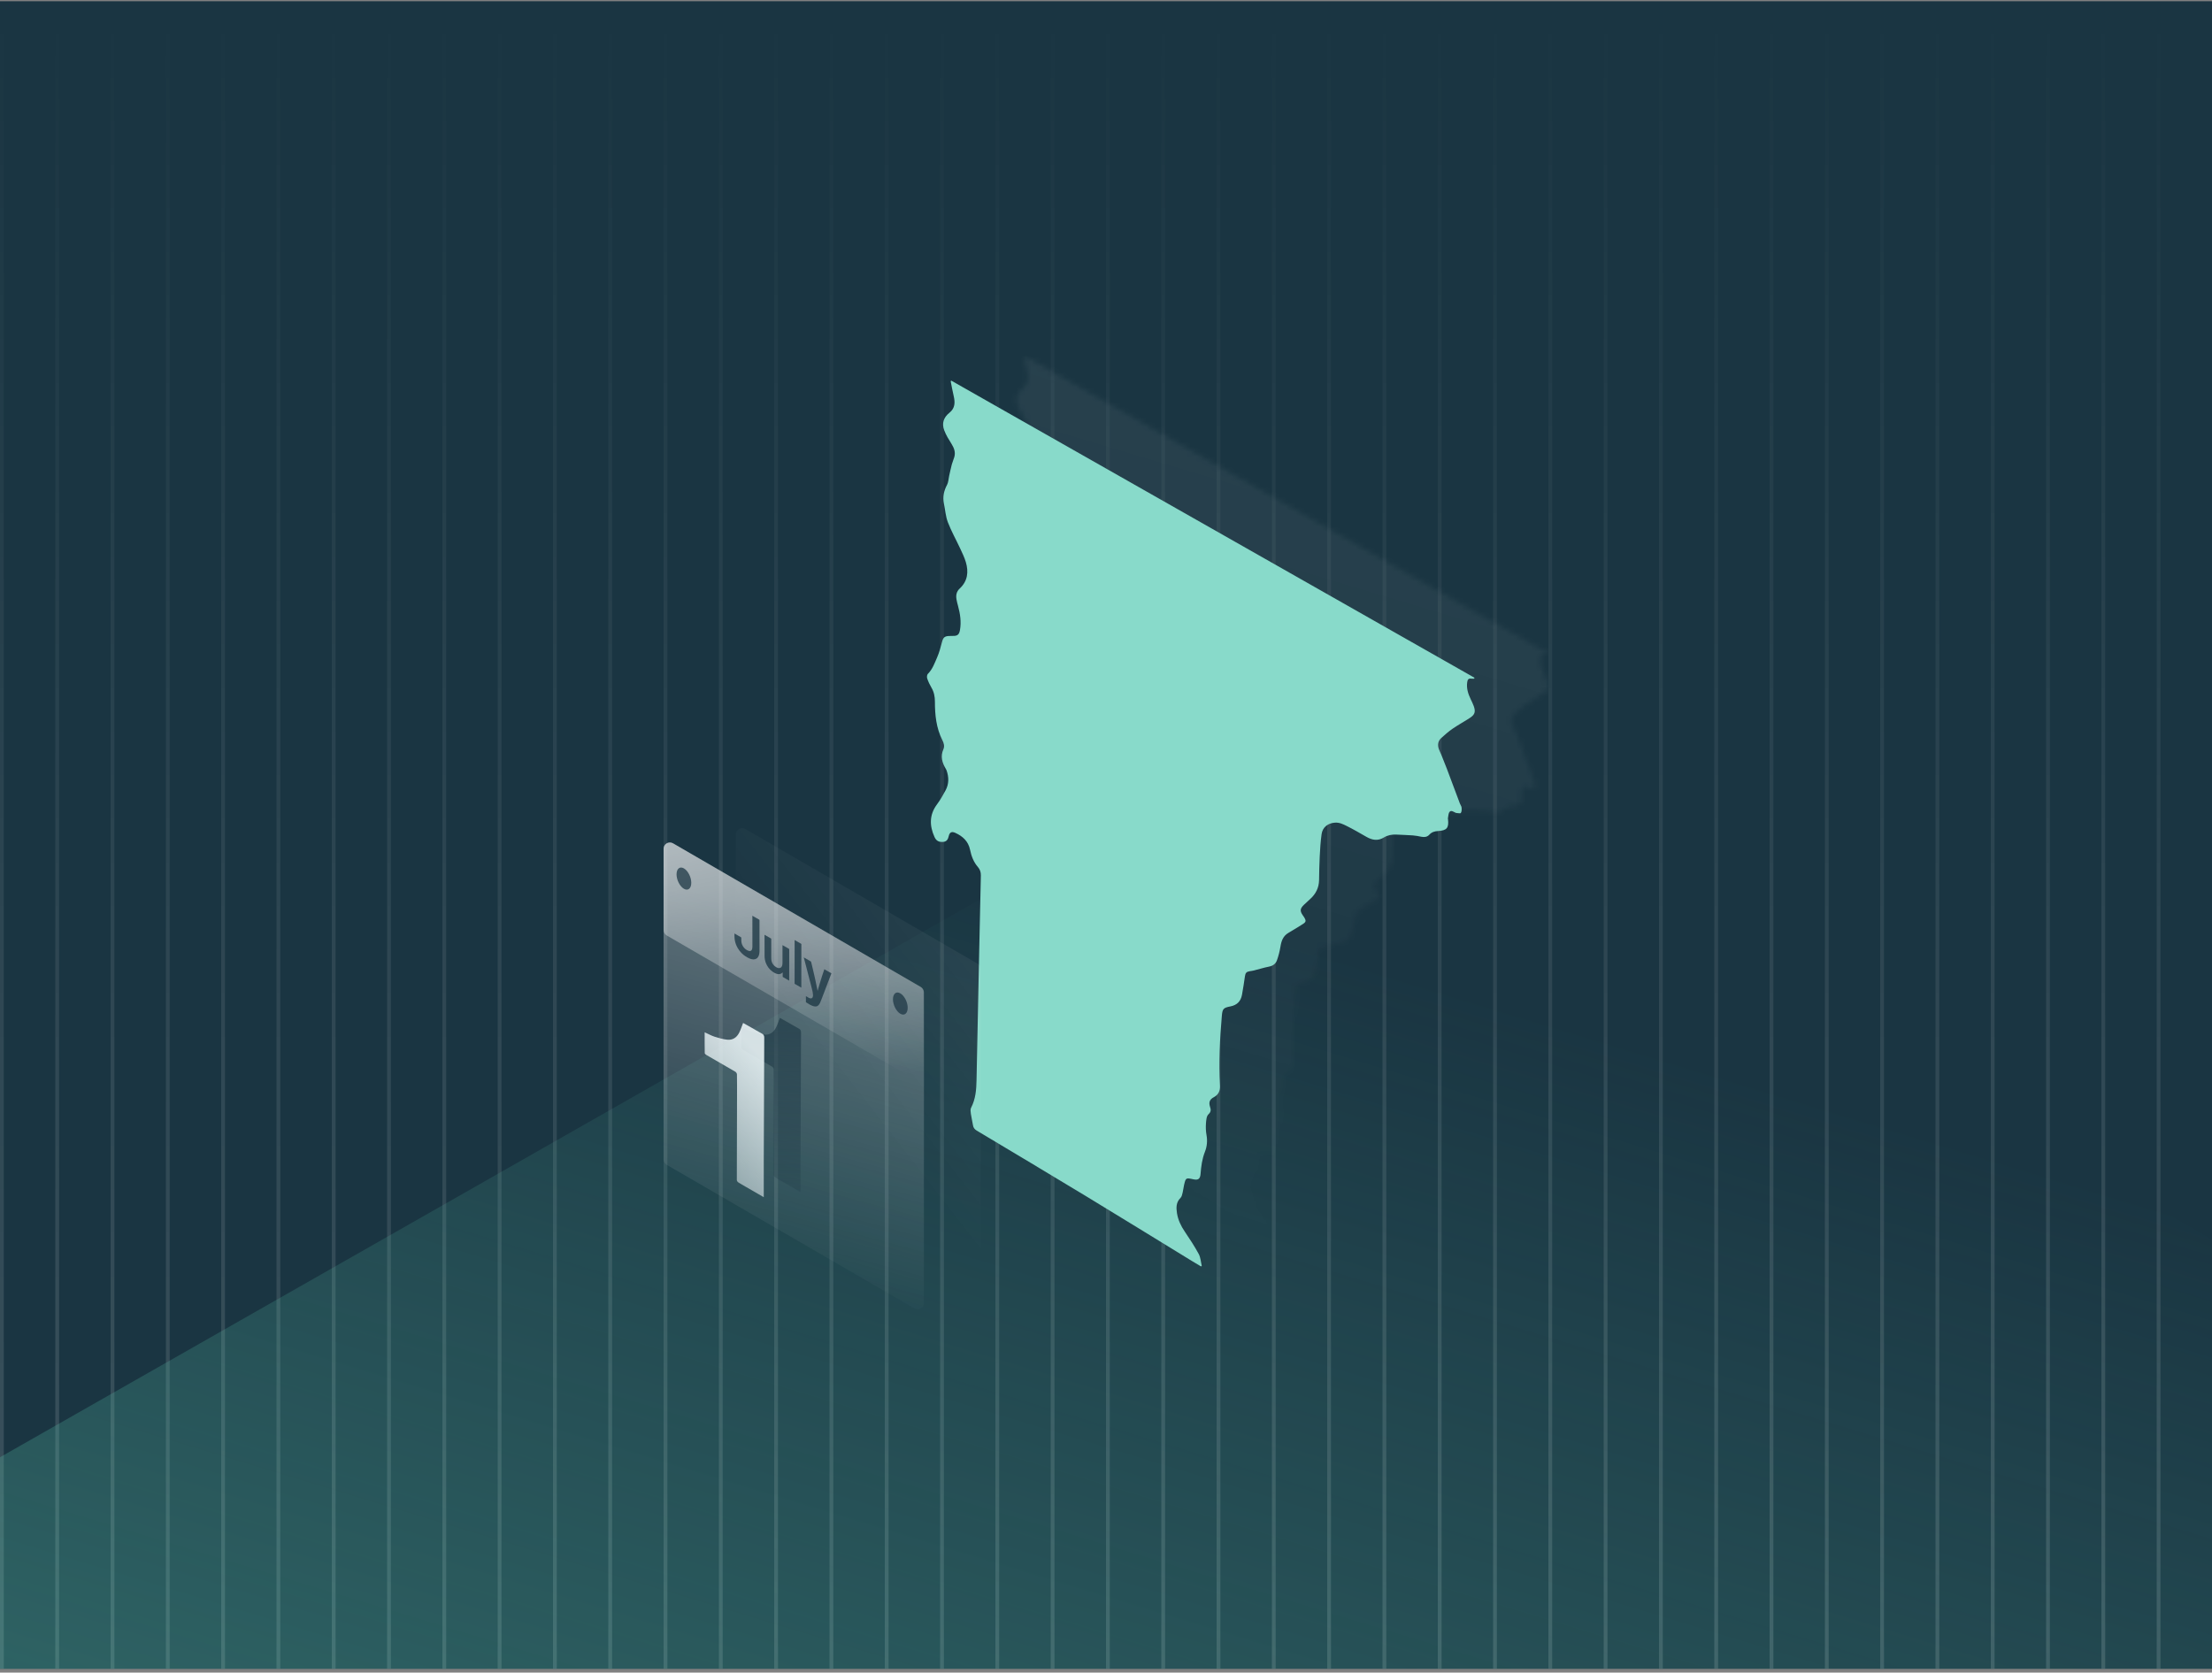 <?xml version="1.0" encoding="UTF-8"?> <svg xmlns="http://www.w3.org/2000/svg" width="443" height="335" viewBox="0 0 443 335" fill="none"><rect x="0" y="0" width="443" height="335" fill="#808080" stroke="none"/><g clip-path="url(#clip0_11476_2686)"><rect width="443" height="334" transform="translate(0 0.248)" fill="#1A3542"></rect><g opacity="0.49"><line x1="432.305" y1="0.248" x2="432.305" y2="334.248" stroke="url(#paint0_linear_11476_2686)" stroke-opacity="0.3" stroke-width="0.759"></line><line x1="421.231" y1="0.248" x2="421.231" y2="334.248" stroke="url(#paint1_linear_11476_2686)" stroke-opacity="0.3" stroke-width="0.759"></line><line x1="410.153" y1="0.248" x2="410.153" y2="334.248" stroke="url(#paint2_linear_11476_2686)" stroke-opacity="0.3" stroke-width="0.759"></line><line x1="399.079" y1="0.248" x2="399.079" y2="334.248" stroke="url(#paint3_linear_11476_2686)" stroke-opacity="0.3" stroke-width="0.759"></line><line x1="388.005" y1="0.248" x2="388.005" y2="334.248" stroke="url(#paint4_linear_11476_2686)" stroke-opacity="0.3" stroke-width="0.759"></line><line x1="376.93" y1="0.248" x2="376.93" y2="334.248" stroke="url(#paint5_linear_11476_2686)" stroke-opacity="0.3" stroke-width="0.759"></line><line x1="365.856" y1="0.248" x2="365.856" y2="334.248" stroke="url(#paint6_linear_11476_2686)" stroke-opacity="0.3" stroke-width="0.759"></line><line x1="354.778" y1="0.248" x2="354.778" y2="334.248" stroke="url(#paint7_linear_11476_2686)" stroke-opacity="0.3" stroke-width="0.759"></line><line x1="343.704" y1="0.248" x2="343.704" y2="334.248" stroke="url(#paint8_linear_11476_2686)" stroke-opacity="0.3" stroke-width="0.759"></line><line x1="332.63" y1="0.248" x2="332.63" y2="334.248" stroke="url(#paint9_linear_11476_2686)" stroke-opacity="0.3" stroke-width="0.759"></line><line x1="321.555" y1="0.248" x2="321.555" y2="334.248" stroke="url(#paint10_linear_11476_2686)" stroke-opacity="0.3" stroke-width="0.759"></line><line x1="310.479" y1="0.248" x2="310.479" y2="334.248" stroke="url(#paint11_linear_11476_2686)" stroke-opacity="0.3" stroke-width="0.759"></line><line x1="299.405" y1="0.248" x2="299.405" y2="334.248" stroke="url(#paint12_linear_11476_2686)" stroke-opacity="0.3" stroke-width="0.759"></line><line x1="288.329" y1="0.248" x2="288.329" y2="334.248" stroke="url(#paint13_linear_11476_2686)" stroke-opacity="0.3" stroke-width="0.759"></line><line x1="277.255" y1="0.248" x2="277.255" y2="334.248" stroke="url(#paint14_linear_11476_2686)" stroke-opacity="0.3" stroke-width="0.759"></line><line x1="266.18" y1="0.248" x2="266.18" y2="334.248" stroke="url(#paint15_linear_11476_2686)" stroke-opacity="0.3" stroke-width="0.759"></line><line x1="255.104" y1="0.248" x2="255.104" y2="334.248" stroke="url(#paint16_linear_11476_2686)" stroke-opacity="0.3" stroke-width="0.759"></line><line x1="244.03" y1="0.248" x2="244.03" y2="334.248" stroke="url(#paint17_linear_11476_2686)" stroke-opacity="0.3" stroke-width="0.759"></line><line x1="232.954" y1="0.248" x2="232.954" y2="334.248" stroke="url(#paint18_linear_11476_2686)" stroke-opacity="0.3" stroke-width="0.759"></line><line x1="221.88" y1="0.248" x2="221.88" y2="334.248" stroke="url(#paint19_linear_11476_2686)" stroke-opacity="0.3" stroke-width="0.759"></line><line x1="210.805" y1="0.248" x2="210.805" y2="334.248" stroke="url(#paint20_linear_11476_2686)" stroke-opacity="0.3" stroke-width="0.759"></line><line x1="199.729" y1="0.248" x2="199.729" y2="334.248" stroke="url(#paint21_linear_11476_2686)" stroke-opacity="0.3" stroke-width="0.759"></line><line x1="188.655" y1="0.248" x2="188.655" y2="334.248" stroke="url(#paint22_linear_11476_2686)" stroke-opacity="0.3" stroke-width="0.759"></line><line x1="177.579" y1="0.248" x2="177.579" y2="334.248" stroke="url(#paint23_linear_11476_2686)" stroke-opacity="0.3" stroke-width="0.759"></line><line x1="166.505" y1="0.248" x2="166.505" y2="334.248" stroke="url(#paint24_linear_11476_2686)" stroke-opacity="0.3" stroke-width="0.759"></line><line x1="155.43" y1="0.248" x2="155.43" y2="334.248" stroke="url(#paint25_linear_11476_2686)" stroke-opacity="0.3" stroke-width="0.759"></line><line x1="144.354" y1="0.248" x2="144.354" y2="334.248" stroke="url(#paint26_linear_11476_2686)" stroke-opacity="0.3" stroke-width="0.759"></line><line x1="133.28" y1="0.248" x2="133.28" y2="334.248" stroke="url(#paint27_linear_11476_2686)" stroke-opacity="0.3" stroke-width="0.759"></line><line x1="122.204" y1="0.248" x2="122.204" y2="334.248" stroke="url(#paint28_linear_11476_2686)" stroke-opacity="0.3" stroke-width="0.759"></line><line x1="111.13" y1="0.248" x2="111.13" y2="334.248" stroke="url(#paint29_linear_11476_2686)" stroke-opacity="0.3" stroke-width="0.759"></line><line x1="100.055" y1="0.248" x2="100.055" y2="334.248" stroke="url(#paint30_linear_11476_2686)" stroke-opacity="0.3" stroke-width="0.759"></line><line x1="88.979" y1="0.248" x2="88.979" y2="334.248" stroke="url(#paint31_linear_11476_2686)" stroke-opacity="0.3" stroke-width="0.759"></line><line x1="77.905" y1="0.248" x2="77.905" y2="334.248" stroke="url(#paint32_linear_11476_2686)" stroke-opacity="0.3" stroke-width="0.759"></line><line x1="66.829" y1="0.248" x2="66.829" y2="334.248" stroke="url(#paint33_linear_11476_2686)" stroke-opacity="0.3" stroke-width="0.759"></line><line x1="55.755" y1="0.248" x2="55.755" y2="334.248" stroke="url(#paint34_linear_11476_2686)" stroke-opacity="0.3" stroke-width="0.759"></line><line x1="44.68" y1="0.248" x2="44.68" y2="334.248" stroke="url(#paint35_linear_11476_2686)" stroke-opacity="0.3" stroke-width="0.759"></line><line x1="33.604" y1="0.248" x2="33.604" y2="334.248" stroke="url(#paint36_linear_11476_2686)" stroke-opacity="0.3" stroke-width="0.759"></line><line x1="22.53" y1="0.248" x2="22.53" y2="334.248" stroke="url(#paint37_linear_11476_2686)" stroke-opacity="0.3" stroke-width="0.759"></line><line x1="11.454" y1="0.248" x2="11.454" y2="334.248" stroke="url(#paint38_linear_11476_2686)" stroke-opacity="0.3" stroke-width="0.759"></line><line x1="0.38" y1="0.248" x2="0.38" y2="334.248" stroke="url(#paint39_linear_11476_2686)" stroke-opacity="0.3" stroke-width="0.759"></line></g><path d="M261.223 143.149L-32.312 310.266V337.974L476.829 342.303V267.837L261.223 143.149Z" fill="url(#paint40_linear_11476_2686)"></path><g opacity="0.3"><mask id="mask0_11476_2686" style="mask-type:alpha" maskUnits="userSpaceOnUse" x="200" y="71" width="111" height="178"><path d="M205.283 71.335C240.2 91.164 275.117 110.993 310.033 130.822C310.016 130.885 310.001 130.949 309.984 131.012C309.782 131.012 309.577 131.037 309.378 131.007C308.826 130.924 308.659 131.219 308.587 131.703C308.4 132.936 308.765 134.045 309.282 135.131C309.502 135.594 309.738 136.054 309.906 136.536C310.292 137.642 310.114 138.222 309.135 138.863C307.996 139.608 306.795 140.257 305.675 141.025C304.868 141.578 304.125 142.233 303.397 142.89C302.725 143.496 302.614 144.282 302.904 145.119C303.032 145.489 303.227 145.836 303.375 146.202C303.758 147.149 304.145 148.094 304.507 149.049C305.385 151.371 306.246 153.698 307.119 156.021C307.224 156.298 307.436 156.555 307.46 156.833C307.493 157.196 307.493 157.646 307.302 157.912C307.195 158.062 306.677 157.919 306.345 157.905C306.308 157.904 306.273 157.873 306.237 157.858C305.847 157.694 305.382 157.298 305.053 157.691C304.794 158 304.815 158.548 304.719 158.99C304.707 159.045 304.732 159.108 304.738 159.166C304.934 160.909 304.501 161.434 302.727 161.533C302.045 161.571 301.464 161.747 300.986 162.273C300.564 162.738 300 162.796 299.398 162.677C298.84 162.568 298.278 162.449 297.711 162.407C296.607 162.327 295.5 162.3 294.395 162.243C293.502 162.197 292.646 162.36 291.891 162.824C290.669 163.578 289.533 163.344 288.379 162.683C287.079 161.939 285.784 161.184 284.446 160.516C283.721 160.155 282.98 159.786 282.091 159.852C280.705 159.954 279.626 160.744 279.426 162.138C279.209 163.64 279.124 165.163 279.044 166.679C278.961 168.238 278.944 169.8 278.916 171.363C278.887 172.901 278.254 174.142 277.125 175.157C276.714 175.527 276.308 175.903 275.907 176.286C275.087 177.07 275.043 177.525 275.682 178.45C275.76 178.564 275.848 178.672 275.919 178.789C276.372 179.536 276.321 179.758 275.581 180.216C274.658 180.787 273.745 181.375 272.804 181.912C271.708 182.538 271.364 183.545 271.177 184.708C271.028 185.632 270.792 186.554 270.475 187.435C270.225 188.128 269.664 188.539 268.882 188.691C267.862 188.889 266.865 189.205 265.855 189.461C265.589 189.529 265.313 189.562 265.041 189.606C264.355 189.717 264.165 189.952 264.065 190.653C263.89 191.882 263.702 193.111 263.478 194.333C263.241 195.636 262.48 196.404 261.138 196.661C259.726 196.932 259.563 197.164 259.441 198.576C259.042 203.209 258.802 207.845 259.067 212.497C259.125 213.525 258.796 214.345 257.821 214.852C257.017 215.271 256.788 215.873 257.069 216.735C257.262 217.323 257.328 217.737 256.757 218.273C256.363 218.642 256.311 219.461 256.264 220.092C256.207 220.851 256.235 221.637 256.369 222.386C256.578 223.556 256.488 224.683 256.062 225.763C255.494 227.2 255.296 228.695 255.181 230.212C255.105 231.199 254.713 231.499 253.745 231.287C252.238 230.958 252.228 230.957 251.879 232.417C251.76 232.915 251.722 233.433 251.597 233.929C251.502 234.304 251.423 234.758 251.17 235.007C250.268 235.889 250.287 236.959 250.456 238.05C250.667 239.415 251.249 240.629 252.029 241.778C253.016 243.231 253.983 244.706 254.818 246.248C255.194 246.943 255.229 247.824 255.419 248.62C255.37 248.659 255.321 248.697 255.274 248.736C254.644 248.361 254.011 247.993 253.386 247.61C246.298 243.268 239.227 238.899 232.119 234.589C224.877 230.199 217.6 225.864 210.332 221.514C209.905 221.259 209.679 220.937 209.603 220.448C209.486 219.689 209.29 218.942 209.183 218.18C209.127 217.778 209.051 217.289 209.222 216.963C210.132 215.22 210.277 213.349 210.315 211.441C210.484 202.916 210.663 194.392 210.843 185.869C210.951 180.726 211.06 175.585 211.182 170.443C211.198 169.791 211.014 169.223 210.6 168.749C209.727 167.75 209.283 166.554 209.022 165.292C208.667 163.572 207.545 162.559 206.033 161.883C205.346 161.577 204.929 161.781 204.758 162.514C204.612 163.141 204.381 163.643 203.649 163.704C202.77 163.777 202.247 163.497 201.898 162.725C200.875 160.459 200.843 158.284 202.397 156.191C203.054 155.305 203.605 154.333 204.127 153.36C204.808 152.089 204.786 150.747 204.321 149.401C204.288 149.308 204.246 149.218 204.195 149.135C203.435 147.886 203.043 146.603 203.676 145.157C203.947 144.539 203.762 143.904 203.471 143.327C202.248 140.897 201.976 138.282 201.981 135.62C201.982 134.607 201.799 133.676 201.277 132.795C200.939 132.222 200.651 131.607 200.439 130.979C200.347 130.709 200.385 130.239 200.565 130.059C201.509 129.116 201.927 127.885 202.437 126.72C202.869 125.735 203.137 124.674 203.412 123.629C203.627 122.811 203.899 122.515 204.73 122.469C205.026 122.452 205.323 122.44 205.619 122.448C206.508 122.47 206.841 122.166 206.998 121.278C207.29 119.621 207.039 118.017 206.605 116.421C206.491 116.003 206.382 115.582 206.307 115.157C206.159 114.317 206.281 113.576 206.961 112.944C208.547 111.47 208.755 109.622 208.17 107.659C207.891 106.721 207.451 105.825 207.037 104.934C206.222 103.18 205.266 101.484 204.575 99.685C204.123 98.51 204.044 97.193 203.782 95.943C203.503 94.6 203.775 93.378 204.417 92.174C204.684 91.674 204.691 91.037 204.821 90.462C204.997 89.679 205.156 88.89 205.363 88.114C205.499 87.6 205.732 87.113 205.874 86.6C206.14 85.632 205.811 84.796 205.296 83.973C204.757 83.108 204.204 82.225 203.848 81.279C203.314 79.863 203.712 78.695 204.894 77.748C206.027 76.841 206.042 75.686 205.744 74.417C205.511 73.424 205.334 72.418 205.133 71.417C205.182 71.387 205.231 71.359 205.279 71.329L205.283 71.335Z" fill="#88DACA"></path></mask><g mask="url(#mask0_11476_2686)"><rect x="200.391" y="71.329" width="109.704" height="177.407" fill="url(#paint41_linear_11476_2686)" fill-opacity="0.23"></rect></g></g><path d="M190.539 76.251C225.456 96.081 260.373 115.91 295.289 135.739C295.272 135.802 295.257 135.866 295.24 135.929C295.038 135.929 294.833 135.954 294.634 135.924C294.082 135.841 293.915 136.135 293.843 136.619C293.656 137.852 294.021 138.961 294.538 140.047C294.758 140.51 294.994 140.97 295.162 141.453C295.548 142.559 295.37 143.139 294.391 143.779C293.252 144.524 292.051 145.173 290.93 145.942C290.124 146.494 289.381 147.149 288.653 147.806C287.981 148.412 287.87 149.199 288.16 150.035C288.288 150.406 288.483 150.753 288.631 151.119C289.014 152.066 289.401 153.011 289.762 153.966C290.641 156.288 291.502 158.614 292.375 160.937C292.48 161.214 292.691 161.472 292.716 161.75C292.748 162.112 292.748 162.563 292.558 162.829C292.451 162.979 291.933 162.836 291.601 162.822C291.564 162.821 291.529 162.79 291.492 162.774C291.103 162.61 290.638 162.215 290.309 162.608C290.05 162.917 290.071 163.465 289.975 163.907C289.963 163.961 289.988 164.024 289.994 164.082C290.19 165.826 289.756 166.351 287.982 166.449C287.3 166.487 286.719 166.663 286.242 167.19C285.82 167.654 285.255 167.712 284.654 167.594C284.096 167.484 283.534 167.365 282.967 167.324C281.863 167.243 280.756 167.217 279.651 167.16C278.758 167.114 277.902 167.276 277.147 167.741C275.924 168.494 274.788 168.26 273.635 167.6C272.335 166.856 271.04 166.1 269.702 165.432C268.977 165.071 268.235 164.703 267.347 164.768C265.961 164.87 264.882 165.66 264.681 167.054C264.465 168.556 264.38 170.079 264.3 171.596C264.217 173.154 264.2 174.717 264.172 176.28C264.143 177.817 263.51 179.059 262.381 180.073C261.97 180.443 261.564 180.82 261.163 181.202C260.343 181.987 260.299 182.442 260.937 183.366C261.016 183.48 261.104 183.588 261.175 183.706C261.628 184.452 261.577 184.674 260.836 185.133C259.914 185.703 259.001 186.291 258.059 186.829C256.964 187.455 256.619 188.461 256.433 189.624C256.284 190.549 256.048 191.471 255.731 192.351C255.481 193.044 254.92 193.455 254.138 193.607C253.118 193.806 252.121 194.122 251.111 194.377C250.845 194.445 250.569 194.478 250.297 194.522C249.611 194.634 249.421 194.868 249.321 195.569C249.145 196.799 248.958 198.028 248.734 199.249C248.497 200.552 247.736 201.32 246.394 201.578C244.982 201.849 244.819 202.081 244.697 203.492C244.298 208.125 244.057 212.761 244.322 217.413C244.381 218.441 244.052 219.261 243.077 219.768C242.273 220.188 242.043 220.789 242.325 221.652C242.518 222.24 242.584 222.653 242.013 223.189C241.619 223.559 241.567 224.378 241.519 225.008C241.462 225.768 241.491 226.553 241.625 227.303C241.834 228.472 241.744 229.6 241.317 230.68C240.749 232.116 240.552 233.611 240.437 235.129C240.361 236.116 239.969 236.415 239 236.204C237.494 235.875 237.484 235.874 237.135 237.334C237.016 237.832 236.978 238.35 236.853 238.845C236.758 239.221 236.679 239.675 236.426 239.923C235.524 240.806 235.543 241.875 235.711 242.966C235.923 244.331 236.505 245.546 237.285 246.695C238.272 248.148 239.239 249.622 240.073 251.165C240.45 251.86 240.485 252.74 240.675 253.536C240.626 253.576 240.577 253.614 240.53 253.653C239.9 253.277 239.267 252.909 238.642 252.526C231.554 248.185 224.483 243.816 217.375 239.506C210.133 235.115 202.856 230.781 195.588 226.431C195.161 226.175 194.935 225.853 194.859 225.365C194.742 224.606 194.546 223.858 194.439 223.097C194.383 222.695 194.307 222.205 194.478 221.88C195.388 220.137 195.533 218.265 195.571 216.357C195.74 207.833 195.919 199.308 196.099 190.785C196.207 185.643 196.316 180.501 196.438 175.36C196.454 174.707 196.27 174.14 195.856 173.665C194.983 172.666 194.538 171.471 194.278 170.209C193.923 168.488 192.801 167.476 191.289 166.8C190.602 166.493 190.185 166.698 190.014 167.431C189.867 168.057 189.637 168.56 188.905 168.62C188.026 168.694 187.503 168.413 187.154 167.641C186.131 165.375 186.098 163.201 187.653 161.107C188.31 160.222 188.861 159.25 189.383 158.277C190.064 157.005 190.042 155.664 189.576 154.318C189.544 154.225 189.502 154.135 189.45 154.051C188.691 152.803 188.299 151.519 188.932 150.073C189.203 149.455 189.018 148.821 188.727 148.243C187.504 145.814 187.232 143.198 187.237 140.537C187.238 139.523 187.055 138.593 186.533 137.711C186.195 137.138 185.907 136.524 185.694 135.895C185.603 135.626 185.641 135.155 185.82 134.976C186.765 134.032 187.183 132.801 187.693 131.637C188.124 130.652 188.393 129.591 188.667 128.545C188.882 127.728 189.155 127.432 189.986 127.385C190.282 127.369 190.579 127.357 190.875 127.364C191.764 127.387 192.097 127.082 192.253 126.195C192.546 124.537 192.295 122.933 191.861 121.337C191.747 120.919 191.638 120.498 191.563 120.073C191.415 119.233 191.537 118.493 192.217 117.861C193.803 116.386 194.011 114.538 193.426 112.575C193.147 111.638 192.707 110.742 192.293 109.851C191.478 108.097 190.522 106.4 189.831 104.601C189.379 103.426 189.3 102.11 189.038 100.86C188.759 99.517 189.031 98.294 189.673 97.091C189.94 96.59 189.947 95.953 190.077 95.378C190.252 94.595 190.412 93.806 190.618 93.03C190.755 92.517 190.988 92.03 191.129 91.517C191.396 90.548 191.066 89.713 190.552 88.889C190.012 88.024 189.46 87.141 189.103 86.196C188.57 84.779 188.968 83.611 190.15 82.664C191.283 81.758 191.298 80.603 191 79.334C190.767 78.34 190.59 77.334 190.389 76.334C190.438 76.304 190.487 76.275 190.535 76.246L190.539 76.251Z" fill="#88DACA"></path><path opacity="0.3" d="M132.898 169.999C132.898 169.028 133.95 168.422 134.789 168.909L184.412 197.68C184.801 197.906 185.04 198.321 185.04 198.77L185.033 260.981C185.033 261.952 183.981 262.558 183.141 262.071L171.997 255.609L158.962 248.051L145.926 240.493L133.519 233.299C133.13 233.074 132.891 232.659 132.891 232.209L132.898 169.999Z" fill="url(#paint42_linear_11476_2686)"></path><path opacity="0.15" d="M147.376 167.135C147.376 166.165 148.428 165.559 149.268 166.046L195.808 193.03C196.197 193.255 196.436 193.671 196.436 194.12L196.429 252.481C196.429 253.452 195.377 254.058 194.538 253.571L184.164 247.556L171.899 240.445L159.634 233.334L147.997 226.587C147.608 226.361 147.369 225.946 147.369 225.497L147.376 167.135Z" fill="url(#paint43_linear_11476_2686)"></path><path opacity="0.61" d="M132.898 169.999C132.898 169.029 133.95 168.423 134.79 168.91L184.34 197.648C184.729 197.874 184.968 198.289 184.968 198.738L184.968 215.006C184.968 215.976 183.916 216.582 183.077 216.095L171.951 209.644L158.933 202.096L145.916 194.549L133.526 187.365C133.138 187.139 132.898 186.724 132.898 186.275L132.898 169.999Z" fill="url(#paint44_linear_11476_2686)"></path><path opacity="0.73" d="M181.783 201.852C181.783 202.979 181.123 203.514 180.309 203.042C179.494 202.575 178.834 201.277 178.834 200.15C178.834 199.022 179.494 198.487 180.309 198.96C181.123 199.427 181.783 200.725 181.783 201.852Z" fill="#1A3542"></path><path d="M160.321 238.767C159.071 238.042 157.918 237.374 156.757 236.705C156.241 236.407 155.717 236.125 155.217 235.795C155.071 235.698 154.934 235.481 154.934 235.32C154.934 229.755 154.959 224.19 154.975 218.617C154.975 217.135 154.991 215.645 154.959 214.164C154.959 213.986 154.797 213.745 154.644 213.648C152.709 212.513 150.765 211.409 148.83 210.282C148.693 210.201 148.508 210.04 148.508 209.919C148.483 208.55 148.492 207.181 148.492 205.74C149.193 206.062 149.814 206.408 150.475 206.626C151.298 206.891 152.144 207.125 152.991 207.222C154.104 207.35 154.926 206.787 155.418 205.804C155.717 205.208 155.918 204.556 156.192 203.871C156.749 204.185 157.329 204.508 157.91 204.838C158.595 205.224 159.273 205.635 159.966 206.005C160.297 206.183 160.426 206.4 160.426 206.795C160.385 215.009 160.353 223.224 160.329 231.43C160.329 233.661 160.329 235.884 160.329 238.114C160.329 238.292 160.329 238.461 160.329 238.743L160.321 238.767Z" fill="url(#paint45_linear_11476_2686)" fill-opacity="0.65"></path><path opacity="0.88" d="M152.952 239.782C151.702 239.057 150.549 238.388 149.388 237.72C148.872 237.422 148.347 237.14 147.847 236.81C147.702 236.713 147.565 236.496 147.565 236.335C147.565 230.77 147.589 225.205 147.606 219.632C147.606 218.15 147.622 216.66 147.589 215.178C147.589 215.001 147.428 214.76 147.275 214.663C145.34 213.527 143.396 212.424 141.461 211.297C141.324 211.216 141.139 211.055 141.139 210.934C141.114 209.565 141.122 208.196 141.122 206.755C141.824 207.077 142.445 207.423 143.106 207.64C143.929 207.906 144.775 208.14 145.622 208.236C146.735 208.365 147.557 207.802 148.049 206.819C148.347 206.223 148.549 205.571 148.823 204.886C149.38 205.2 149.96 205.522 150.541 205.853C151.226 206.239 151.904 206.65 152.597 207.02C152.928 207.197 153.057 207.415 153.057 207.81C153.016 216.024 152.984 224.239 152.96 232.445C152.96 234.676 152.96 236.898 152.96 239.129C152.96 239.306 152.96 239.476 152.96 239.757L152.952 239.782Z" fill="url(#paint46_linear_11476_2686)"></path><path opacity="0.73" d="M138.443 176.823C138.443 177.95 137.783 178.485 136.969 178.013C136.155 177.546 135.494 176.248 135.494 175.12C135.494 173.993 136.155 173.458 136.969 173.93C137.783 174.397 138.443 175.695 138.443 176.823Z" fill="#1A3542"></path><path d="M166.51 194.96C166.473 195.054 166.433 195.147 166.397 195.242C166.155 195.876 165.912 196.511 165.67 197.145C165.478 197.649 165.288 198.153 165.096 198.656C164.886 199.205 164.678 199.753 164.465 200.3C164.383 200.51 164.301 200.72 164.202 200.922C164.096 201.14 163.954 201.334 163.745 201.469C163.576 201.578 163.391 201.605 163.196 201.582C162.817 201.539 162.478 201.383 162.151 201.2C161.906 201.063 161.672 200.906 161.435 200.756C161.417 200.745 161.399 200.717 161.399 200.697C161.397 200.317 161.399 199.937 161.4 199.557C161.4 199.546 161.402 199.536 161.404 199.52C161.575 199.618 161.74 199.715 161.907 199.81C162.034 199.882 162.164 199.95 162.312 199.968C162.532 199.995 162.688 199.898 162.765 199.689C162.829 199.514 162.828 199.333 162.813 199.151C162.769 198.642 162.633 198.152 162.506 197.661C162.334 196.995 162.16 196.329 161.987 195.663C161.818 195.012 161.651 194.36 161.482 193.709C161.318 193.079 161.153 192.449 160.989 191.819C160.985 191.803 160.982 191.787 160.977 191.759C161.062 191.807 161.14 191.85 161.217 191.895C161.599 192.115 161.981 192.337 162.365 192.556C162.409 192.582 162.435 192.611 162.447 192.663C162.548 193.09 162.653 193.515 162.754 193.941C162.909 194.599 163.066 195.256 163.212 195.917C163.355 196.564 163.484 197.214 163.619 197.863C163.66 198.062 163.699 198.261 163.742 198.471C163.885 197.978 164.021 197.495 164.165 197.014C164.309 196.533 164.455 196.052 164.609 195.573C164.764 195.093 164.928 194.616 165.091 194.129C165.17 194.174 165.242 194.214 165.313 194.255C165.705 194.481 166.097 194.708 166.49 194.934C166.495 194.937 166.503 194.937 166.51 194.938C166.51 194.945 166.51 194.953 166.51 194.96L166.51 194.96Z" fill="#1A3542" fill-opacity="0.76"></path><path d="M153.113 187.225C153.269 187.315 153.415 187.399 153.56 187.482C153.84 187.644 154.119 187.806 154.401 187.966C154.441 187.989 154.457 188.013 154.457 188.06C154.456 189.285 154.456 190.511 154.457 191.736C154.457 191.989 154.46 192.243 154.52 192.492C154.631 192.953 154.884 193.317 155.265 193.594C155.437 193.719 155.618 193.83 155.827 193.883C156.196 193.978 156.502 193.812 156.626 193.454C156.698 193.247 156.71 193.034 156.711 192.819C156.712 191.671 156.711 190.524 156.711 189.377C156.711 189.355 156.711 189.333 156.711 189.299C156.783 189.34 156.847 189.375 156.91 189.412C157.268 189.618 157.626 189.826 157.986 190.031C158.036 190.06 158.058 190.089 158.058 190.151C158.055 191.337 158.055 192.523 158.054 193.709C158.054 194.588 158.053 195.466 158.052 196.345C158.052 196.363 158.052 196.381 158.052 196.412C157.984 196.374 157.923 196.341 157.864 196.306C157.511 196.103 157.16 195.898 156.807 195.696C156.764 195.671 156.749 195.645 156.749 195.596C156.752 195.338 156.751 195.081 156.751 194.823C156.751 194.803 156.751 194.784 156.751 194.758C156.685 194.814 156.63 194.867 156.569 194.913C156.294 195.119 155.987 195.155 155.661 195.077C155.295 194.988 154.976 194.802 154.677 194.582C154.076 194.138 153.647 193.562 153.378 192.867C153.201 192.409 153.122 191.934 153.121 191.445C153.121 190.561 153.12 189.677 153.118 188.793C153.117 188.296 153.115 187.8 153.113 187.303C153.113 187.281 153.113 187.259 153.113 187.225L153.113 187.225Z" fill="#1A3542" fill-opacity="0.76"></path><path d="M147.092 186.969C147.202 187.032 147.304 187.09 147.406 187.149C147.731 187.336 148.055 187.524 148.381 187.71C148.436 187.741 148.461 187.773 148.46 187.842C148.457 188.064 148.456 188.287 148.469 188.509C148.498 188.983 148.669 189.404 148.968 189.772C149.22 190.081 149.532 190.309 149.911 190.439C150.057 190.489 150.207 190.505 150.355 190.439C150.517 190.365 150.6 190.225 150.636 190.061C150.666 189.926 150.686 189.787 150.686 189.649C150.688 188.194 150.685 186.74 150.683 185.285C150.682 184.829 150.681 184.373 150.68 183.917C150.679 183.772 150.678 183.628 150.677 183.483C150.677 183.464 150.677 183.444 150.677 183.415C150.799 183.484 150.911 183.548 151.023 183.612C151.354 183.803 151.684 183.996 152.018 184.183C152.082 184.219 152.106 184.259 152.106 184.333C152.104 185.28 152.105 186.228 152.106 187.175C152.107 188.085 152.108 188.995 152.109 189.905C152.109 190.153 152.113 190.401 152.104 190.649C152.094 190.935 152.048 191.216 151.93 191.48C151.724 191.944 151.356 192.174 150.85 192.158C150.591 192.149 150.347 192.076 150.111 191.976C149.531 191.729 149.016 191.383 148.564 190.944C148.235 190.625 147.959 190.264 147.73 189.867C147.45 189.381 147.256 188.863 147.16 188.31C147.111 188.027 147.091 187.741 147.092 187.453C147.092 187.296 147.092 187.138 147.092 186.968V186.969Z" fill="#1A3542" fill-opacity="0.76"></path><path d="M159.141 188.282C159.298 188.371 159.443 188.455 159.589 188.539C159.872 188.702 160.155 188.866 160.44 189.027C160.48 189.05 160.492 189.075 160.492 189.118C160.489 190.041 160.487 190.964 160.486 191.887C160.485 193.551 160.484 195.216 160.483 196.88C160.483 197.177 160.483 197.473 160.482 197.77C160.482 197.781 160.481 197.792 160.479 197.815C160.437 197.792 160.399 197.772 160.362 197.751C159.967 197.522 159.572 197.291 159.175 197.065C159.134 197.041 159.137 197.012 159.137 196.977C159.138 195.18 159.139 193.382 159.14 191.584C159.141 190.507 159.141 189.431 159.142 188.354C159.142 188.334 159.142 188.314 159.142 188.282H159.141Z" fill="#1A3542" fill-opacity="0.76"></path></g><defs><linearGradient id="paint0_linear_11476_2686" x1="431.426" y1="0.248" x2="431.426" y2="334.248" gradientUnits="userSpaceOnUse"><stop stop-color="white" stop-opacity="0"></stop><stop offset="1" stop-color="white"></stop></linearGradient><linearGradient id="paint1_linear_11476_2686" x1="420.352" y1="0.248" x2="420.352" y2="334.248" gradientUnits="userSpaceOnUse"><stop stop-color="white" stop-opacity="0"></stop><stop offset="1" stop-color="white"></stop></linearGradient><linearGradient id="paint2_linear_11476_2686" x1="409.273" y1="0.248" x2="409.273" y2="334.248" gradientUnits="userSpaceOnUse"><stop stop-color="white" stop-opacity="0"></stop><stop offset="1" stop-color="white"></stop></linearGradient><linearGradient id="paint3_linear_11476_2686" x1="398.199" y1="0.248" x2="398.199" y2="334.248" gradientUnits="userSpaceOnUse"><stop stop-color="white" stop-opacity="0"></stop><stop offset="1" stop-color="white"></stop></linearGradient><linearGradient id="paint4_linear_11476_2686" x1="387.125" y1="0.248" x2="387.125" y2="334.248" gradientUnits="userSpaceOnUse"><stop stop-color="white" stop-opacity="0"></stop><stop offset="1" stop-color="white"></stop></linearGradient><linearGradient id="paint5_linear_11476_2686" x1="376.051" y1="0.248" x2="376.051" y2="334.248" gradientUnits="userSpaceOnUse"><stop stop-color="white" stop-opacity="0"></stop><stop offset="1" stop-color="white"></stop></linearGradient><linearGradient id="paint6_linear_11476_2686" x1="364.977" y1="0.248" x2="364.977" y2="334.248" gradientUnits="userSpaceOnUse"><stop stop-color="white" stop-opacity="0"></stop><stop offset="1" stop-color="white"></stop></linearGradient><linearGradient id="paint7_linear_11476_2686" x1="353.898" y1="0.248" x2="353.898" y2="334.248" gradientUnits="userSpaceOnUse"><stop stop-color="white" stop-opacity="0"></stop><stop offset="1" stop-color="white"></stop></linearGradient><linearGradient id="paint8_linear_11476_2686" x1="342.824" y1="0.248" x2="342.824" y2="334.248" gradientUnits="userSpaceOnUse"><stop stop-color="white" stop-opacity="0"></stop><stop offset="1" stop-color="white"></stop></linearGradient><linearGradient id="paint9_linear_11476_2686" x1="331.75" y1="0.248" x2="331.75" y2="334.248" gradientUnits="userSpaceOnUse"><stop stop-color="white" stop-opacity="0"></stop><stop offset="1" stop-color="white"></stop></linearGradient><linearGradient id="paint10_linear_11476_2686" x1="320.676" y1="0.248" x2="320.676" y2="334.248" gradientUnits="userSpaceOnUse"><stop stop-color="white" stop-opacity="0"></stop><stop offset="1" stop-color="white"></stop></linearGradient><linearGradient id="paint11_linear_11476_2686" x1="309.6" y1="0.248" x2="309.6" y2="334.248" gradientUnits="userSpaceOnUse"><stop stop-color="white" stop-opacity="0"></stop><stop offset="1" stop-color="white"></stop></linearGradient><linearGradient id="paint12_linear_11476_2686" x1="298.525" y1="0.248" x2="298.525" y2="334.248" gradientUnits="userSpaceOnUse"><stop stop-color="white" stop-opacity="0"></stop><stop offset="1" stop-color="white"></stop></linearGradient><linearGradient id="paint13_linear_11476_2686" x1="287.449" y1="0.248" x2="287.449" y2="334.248" gradientUnits="userSpaceOnUse"><stop stop-color="white" stop-opacity="0"></stop><stop offset="1" stop-color="white"></stop></linearGradient><linearGradient id="paint14_linear_11476_2686" x1="276.375" y1="0.248" x2="276.375" y2="334.248" gradientUnits="userSpaceOnUse"><stop stop-color="white" stop-opacity="0"></stop><stop offset="1" stop-color="white"></stop></linearGradient><linearGradient id="paint15_linear_11476_2686" x1="265.301" y1="0.248" x2="265.301" y2="334.248" gradientUnits="userSpaceOnUse"><stop stop-color="white" stop-opacity="0"></stop><stop offset="1" stop-color="white"></stop></linearGradient><linearGradient id="paint16_linear_11476_2686" x1="254.225" y1="0.248" x2="254.225" y2="334.248" gradientUnits="userSpaceOnUse"><stop stop-color="white" stop-opacity="0"></stop><stop offset="1" stop-color="white"></stop></linearGradient><linearGradient id="paint17_linear_11476_2686" x1="243.15" y1="0.248" x2="243.15" y2="334.248" gradientUnits="userSpaceOnUse"><stop stop-color="white" stop-opacity="0"></stop><stop offset="1" stop-color="white"></stop></linearGradient><linearGradient id="paint18_linear_11476_2686" x1="232.074" y1="0.248" x2="232.074" y2="334.248" gradientUnits="userSpaceOnUse"><stop stop-color="white" stop-opacity="0"></stop><stop offset="1" stop-color="white"></stop></linearGradient><linearGradient id="paint19_linear_11476_2686" x1="221" y1="0.248" x2="221" y2="334.248" gradientUnits="userSpaceOnUse"><stop stop-color="white" stop-opacity="0"></stop><stop offset="1" stop-color="white"></stop></linearGradient><linearGradient id="paint20_linear_11476_2686" x1="209.926" y1="0.248" x2="209.926" y2="334.248" gradientUnits="userSpaceOnUse"><stop stop-color="white" stop-opacity="0"></stop><stop offset="1" stop-color="white"></stop></linearGradient><linearGradient id="paint21_linear_11476_2686" x1="198.85" y1="0.248" x2="198.85" y2="334.248" gradientUnits="userSpaceOnUse"><stop stop-color="white" stop-opacity="0"></stop><stop offset="1" stop-color="white"></stop></linearGradient><linearGradient id="paint22_linear_11476_2686" x1="187.775" y1="0.248" x2="187.775" y2="334.248" gradientUnits="userSpaceOnUse"><stop stop-color="white" stop-opacity="0"></stop><stop offset="1" stop-color="white"></stop></linearGradient><linearGradient id="paint23_linear_11476_2686" x1="176.699" y1="0.248" x2="176.699" y2="334.248" gradientUnits="userSpaceOnUse"><stop stop-color="white" stop-opacity="0"></stop><stop offset="1" stop-color="white"></stop></linearGradient><linearGradient id="paint24_linear_11476_2686" x1="165.625" y1="0.248" x2="165.625" y2="334.248" gradientUnits="userSpaceOnUse"><stop stop-color="white" stop-opacity="0"></stop><stop offset="1" stop-color="white"></stop></linearGradient><linearGradient id="paint25_linear_11476_2686" x1="154.551" y1="0.248" x2="154.551" y2="334.248" gradientUnits="userSpaceOnUse"><stop stop-color="white" stop-opacity="0"></stop><stop offset="1" stop-color="white"></stop></linearGradient><linearGradient id="paint26_linear_11476_2686" x1="143.475" y1="0.248" x2="143.475" y2="334.248" gradientUnits="userSpaceOnUse"><stop stop-color="white" stop-opacity="0"></stop><stop offset="1" stop-color="white"></stop></linearGradient><linearGradient id="paint27_linear_11476_2686" x1="132.4" y1="0.248" x2="132.4" y2="334.248" gradientUnits="userSpaceOnUse"><stop stop-color="white" stop-opacity="0"></stop><stop offset="1" stop-color="white"></stop></linearGradient><linearGradient id="paint28_linear_11476_2686" x1="121.324" y1="0.248" x2="121.324" y2="334.248" gradientUnits="userSpaceOnUse"><stop stop-color="white" stop-opacity="0"></stop><stop offset="1" stop-color="white"></stop></linearGradient><linearGradient id="paint29_linear_11476_2686" x1="110.25" y1="0.248" x2="110.25" y2="334.248" gradientUnits="userSpaceOnUse"><stop stop-color="white" stop-opacity="0"></stop><stop offset="1" stop-color="white"></stop></linearGradient><linearGradient id="paint30_linear_11476_2686" x1="99.176" y1="0.248" x2="99.176" y2="334.248" gradientUnits="userSpaceOnUse"><stop stop-color="white" stop-opacity="0"></stop><stop offset="1" stop-color="white"></stop></linearGradient><linearGradient id="paint31_linear_11476_2686" x1="88.1" y1="0.248" x2="88.1" y2="334.248" gradientUnits="userSpaceOnUse"><stop stop-color="white" stop-opacity="0"></stop><stop offset="1" stop-color="white"></stop></linearGradient><linearGradient id="paint32_linear_11476_2686" x1="77.025" y1="0.248" x2="77.025" y2="334.248" gradientUnits="userSpaceOnUse"><stop stop-color="white" stop-opacity="0"></stop><stop offset="1" stop-color="white"></stop></linearGradient><linearGradient id="paint33_linear_11476_2686" x1="65.949" y1="0.248" x2="65.949" y2="334.248" gradientUnits="userSpaceOnUse"><stop stop-color="white" stop-opacity="0"></stop><stop offset="1" stop-color="white"></stop></linearGradient><linearGradient id="paint34_linear_11476_2686" x1="54.875" y1="0.248" x2="54.875" y2="334.248" gradientUnits="userSpaceOnUse"><stop stop-color="white" stop-opacity="0"></stop><stop offset="1" stop-color="white"></stop></linearGradient><linearGradient id="paint35_linear_11476_2686" x1="43.801" y1="0.248" x2="43.801" y2="334.248" gradientUnits="userSpaceOnUse"><stop stop-color="white" stop-opacity="0"></stop><stop offset="1" stop-color="white"></stop></linearGradient><linearGradient id="paint36_linear_11476_2686" x1="32.725" y1="0.248" x2="32.725" y2="334.248" gradientUnits="userSpaceOnUse"><stop stop-color="white" stop-opacity="0"></stop><stop offset="1" stop-color="white"></stop></linearGradient><linearGradient id="paint37_linear_11476_2686" x1="21.65" y1="0.248" x2="21.65" y2="334.248" gradientUnits="userSpaceOnUse"><stop stop-color="white" stop-opacity="0"></stop><stop offset="1" stop-color="white"></stop></linearGradient><linearGradient id="paint38_linear_11476_2686" x1="10.574" y1="0.248" x2="10.574" y2="334.248" gradientUnits="userSpaceOnUse"><stop stop-color="white" stop-opacity="0"></stop><stop offset="1" stop-color="white"></stop></linearGradient><linearGradient id="paint39_linear_11476_2686" x1="-0.5" y1="0.248" x2="-0.5" y2="334.248" gradientUnits="userSpaceOnUse"><stop stop-color="white" stop-opacity="0"></stop><stop offset="1" stop-color="white"></stop></linearGradient><linearGradient id="paint40_linear_11476_2686" x1="352.245" y1="216.52" x2="140.545" y2="912.428" gradientUnits="userSpaceOnUse"><stop stop-color="#5DCDB2" stop-opacity="0"></stop><stop offset="1" stop-color="#5DCDB2"></stop></linearGradient><linearGradient id="paint41_linear_11476_2686" x1="279.976" y1="63.247" x2="226.331" y2="241.933" gradientUnits="userSpaceOnUse"><stop stop-color="white"></stop><stop offset="1" stop-color="white" stop-opacity="0"></stop></linearGradient><linearGradient id="paint42_linear_11476_2686" x1="167.912" y1="186.647" x2="148.99" y2="256.125" gradientUnits="userSpaceOnUse"><stop stop-color="white"></stop><stop offset="1" stop-color="white" stop-opacity="0"></stop></linearGradient><linearGradient id="paint43_linear_11476_2686" x1="257.432" y1="164.088" x2="176.682" y2="226.867" gradientUnits="userSpaceOnUse"><stop stop-color="white"></stop><stop offset="1" stop-color="white" stop-opacity="0"></stop></linearGradient><linearGradient id="paint44_linear_11476_2686" x1="142.285" y1="155.604" x2="155.67" y2="220.583" gradientUnits="userSpaceOnUse"><stop stop-color="white"></stop><stop offset="1" stop-color="white" stop-opacity="0"></stop></linearGradient><linearGradient id="paint45_linear_11476_2686" x1="154.458" y1="203.871" x2="154.458" y2="238.767" gradientUnits="userSpaceOnUse"><stop stop-color="#1A3542"></stop><stop offset="1" stop-color="#1A3542" stop-opacity="0.34"></stop></linearGradient><linearGradient id="paint46_linear_11476_2686" x1="110.02" y1="339.997" x2="196.704" y2="259.187" gradientUnits="userSpaceOnUse"><stop stop-color="#ECF6F8" stop-opacity="0"></stop><stop offset="0.395" stop-color="#ECF6F8" stop-opacity="0"></stop><stop offset="0.584" stop-color="#ECF6F8" stop-opacity="0.08"></stop><stop offset="1" stop-color="#ECF6F8"></stop></linearGradient><clipPath id="clip0_11476_2686"><rect width="443" height="334" fill="white" transform="translate(0 0.248)"></rect></clipPath></defs></svg> 